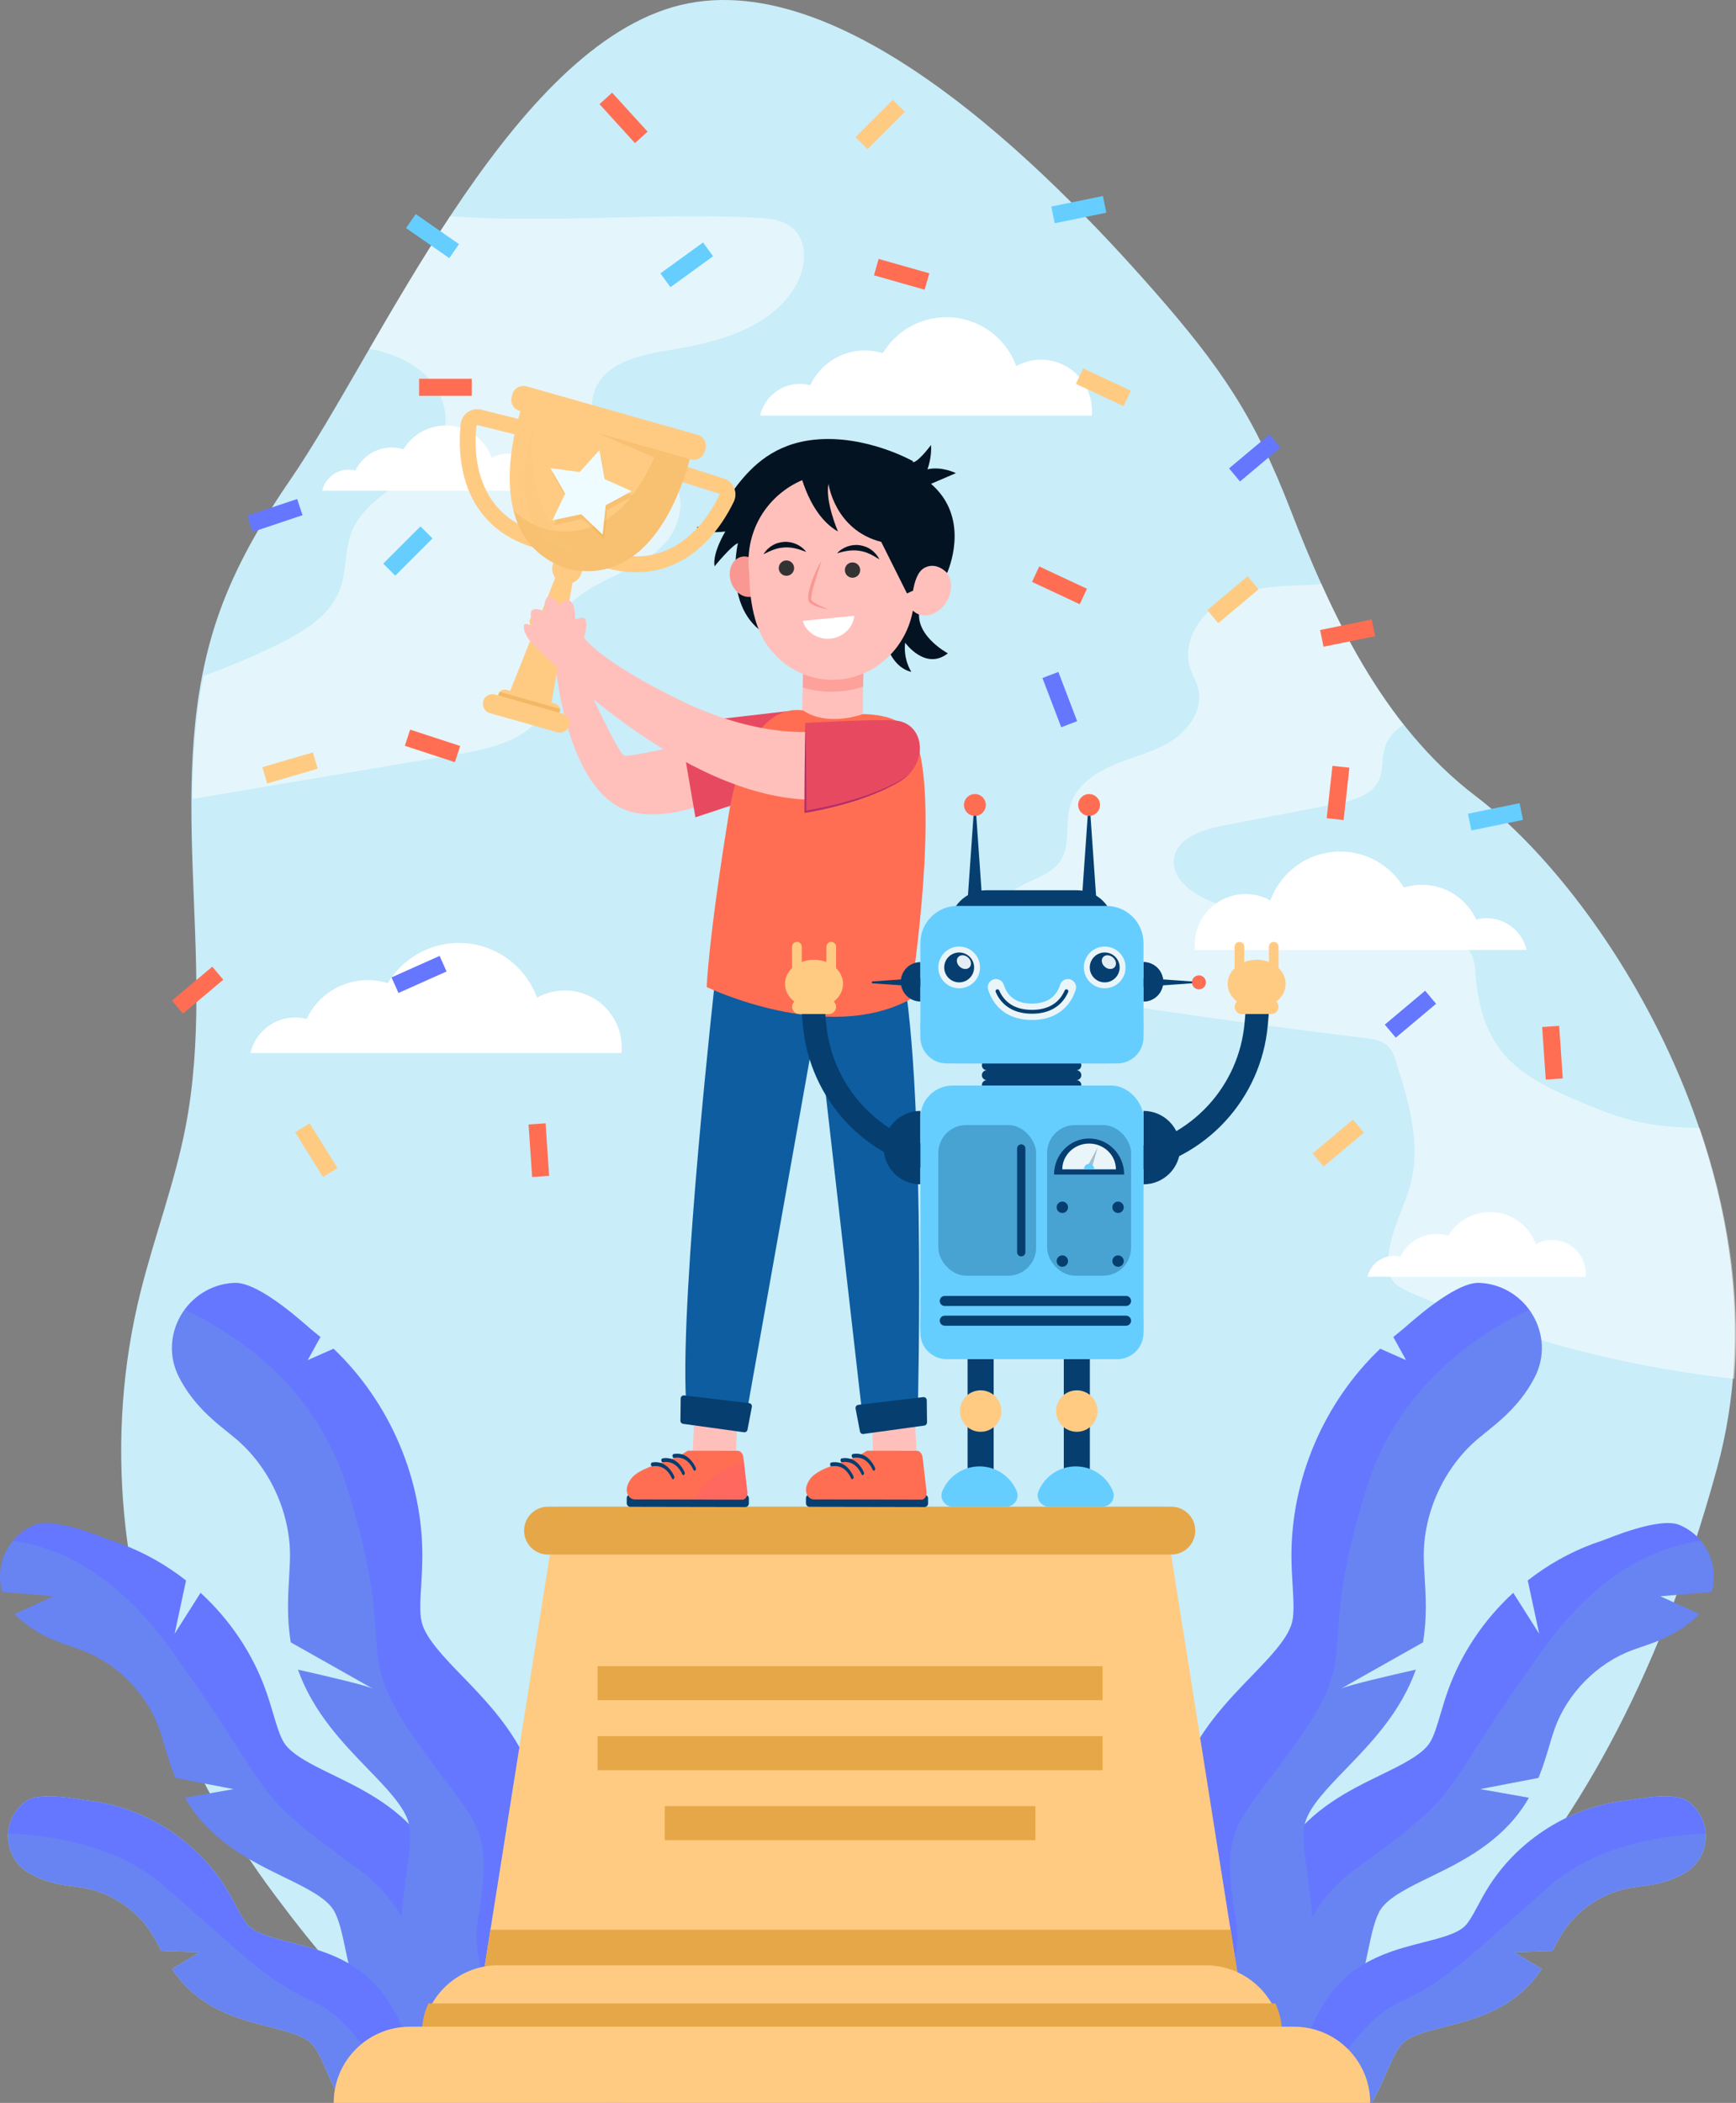 <svg xmlns="http://www.w3.org/2000/svg" viewBox="0 0 1291.49 1564.17"><rect x="0" y="0" width="1291.49" height="1564.17" fill="#808080" stroke="none"/><defs><style>      .cls-1 {        fill: #65cefe;      }      .cls-2 {        fill: #ff5b7e;      }      .cls-2, .cls-3, .cls-4, .cls-5 {        opacity: .3;      }      .cls-2, .cls-6, .cls-5, .cls-7, .cls-8 {        mix-blend-mode: multiply;      }      .cls-9, .cls-6, .cls-5 {        fill: #e6a748;      }      .cls-10 {        fill: #6577ff;      }      .cls-11 {        fill: #e3eef4;      }      .cls-3 {        fill: #f4c676;        mix-blend-mode: screen;      }      .cls-12 {        fill: #eaf5f9;      }      .cls-13, .cls-14 {        fill: #fff;      }      .cls-4, .cls-15 {        fill: #063e70;      }      .cls-16 {        fill: #ffc0bb;      }      .cls-17 {        fill: #0d5da0;      }      .cls-14, .cls-6, .cls-7 {        opacity: .5;      }      .cls-18 {        isolation: isolate;      }      .cls-19 {        fill: #eefbff;      }      .cls-20 {        fill: #f99893;      }      .cls-21 {        fill: #333;      }      .cls-22 {        fill: #ffcb83;      }      .cls-23 {        fill: #031322;      }      .cls-24 {        fill: #fc8d84;        opacity: .6;      }      .cls-7 {        fill: #feb546;      }      .cls-25 {        fill: #9cdedc;      }      .cls-8 {        fill: #74bdc1;        opacity: .2;      }      .cls-26 {        fill: #b32e69;      }      .cls-27 {        fill: #c9edf9;      }      .cls-28 {        fill: #e74a60;      }      .cls-29 {        fill: #ff6e53;      }    </style></defs><g class="cls-18"><g id="Calque_2" data-name="Calque 2"><g id="Layer_1" data-name="Layer 1"><g><path class="cls-27" d="M104.3,962.02c10.19-41.22,25.52-81.56,33.62-123.08,24.7-126.61-18.58-259.69,25.05-382.81,12.35-34.85,31.41-67.89,53.14-99.5C281.05,262.19,375.91,41.84,500.25,5.35c124.35-36.49,280.25,122.27,357.55,210.21,51.28,58.33,75.65,95.02,102.26,163.57,29.43,75.82,67.69,159.79,137.99,213.21,100.39,76.29,235.54,293.84,179.43,499.43-90.5,331.61-262.72,420.21-317.42,445.3-16.46,7.55-169.09,5.13-187.79,7.09-173.88,18.23-120.2-24.15-294.07-5.92-53.24,5.58-120.43,14.99-164.9-15.07-43.67-29.52-80.08-75.06-109.37-114.28-63.84-85.49-102.49-183.67-111.66-283.68-5-54.51-1.21-109.61,12.03-163.2Z"></path><path class="cls-13" d="M565.44,309.14c3.11-13.53,15.21-23.62,29.68-23.62,2.66,0,5.23.34,7.69.98,7.14-15.27,22.64-25.85,40.61-25.85,4.65,0,9.13.71,13.34,2.02,9.67-16.02,27.25-26.73,47.33-26.73,23.89,0,44.24,15.16,51.95,36.39,5.46-3.04,11.74-4.78,18.43-4.78,20.94,0,37.91,16.97,37.91,37.91,0,1.24-.06,2.47-.18,3.68h-246.75Z"></path><path class="cls-13" d="M1135.68,706.6c-3.11-13.52-15.21-23.62-29.68-23.62-2.66,0-5.23.34-7.69.98-7.14-15.27-22.64-25.85-40.61-25.85-4.65,0-9.13.71-13.34,2.02-9.67-16.02-27.25-26.73-47.33-26.73-23.89,0-44.23,15.16-51.94,36.39-5.46-3.04-11.74-4.78-18.43-4.78-20.94,0-37.91,16.97-37.91,37.91,0,1.24.06,2.47.18,3.68h246.75Z"></path><path class="cls-13" d="M186.31,783.26c3.48-15.13,17.02-26.42,33.2-26.42,2.97,0,5.85.38,8.6,1.1,7.99-17.08,25.32-28.92,45.43-28.92,5.2,0,10.21.79,14.92,2.26,10.82-17.92,30.48-29.9,52.94-29.9,26.72,0,49.48,16.96,58.11,40.7,6.1-3.4,13.13-5.35,20.62-5.35,23.42,0,42.41,18.99,42.41,42.41,0,1.39-.07,2.76-.2,4.12H186.31Z"></path><path class="cls-13" d="M1017.38,949.7c2.04-8.89,10-15.52,19.5-15.52,1.75,0,3.44.22,5.05.64,4.69-10.04,14.88-16.99,26.69-16.99,3.05,0,6,.46,8.77,1.33,6.36-10.53,17.91-17.57,31.11-17.57,15.7,0,29.07,9.96,34.14,23.91,3.59-2,7.72-3.14,12.11-3.14,13.76,0,24.92,11.16,24.92,24.92,0,.82-.04,1.62-.12,2.42h-162.17Z"></path><path class="cls-13" d="M239.7,364.97c2.06-8.95,10.07-15.63,19.65-15.63,1.76,0,3.46.23,5.09.65,4.73-10.11,14.99-17.11,26.88-17.11,3.08,0,6.04.47,8.83,1.34,6.4-10.61,18.04-17.7,31.33-17.7,15.82,0,29.29,10.04,34.39,24.09,3.61-2.01,7.77-3.17,12.2-3.17,13.86,0,25.1,11.24,25.1,25.1,0,.82-.04,1.63-.12,2.44h-163.36Z"></path><path class="cls-14" d="M589.58,169.55c-7.27-6.18-17.51-7.14-27.04-7.62-75.08-3.8-153.09,4.43-227.66-1.12-21.67,32.68-41.55,66.69-60.11,98.71,1.01.22,3.72.61,4.73.86,13.79,3.3,27.34,9.12,37.46,19.06,10.12,9.94,16.35,24.48,13.98,38.47-5.93,34.92-55.99,44.64-69.21,77.5-5.43,13.5-3.67,29-8.7,42.66-7.28,19.76-27.01,31.77-45.91,41.07-18.03,8.88-36.59,16.72-55.54,23.44-6.02,30.17-8.08,60.81-8.34,91.68.22-.04.45-.08.67-.11,66.23-11.16,132.46-22.32,198.69-33.49,24.87-4.19,53.87-11.56,63.11-35.03,7.02-17.84-.56-38.66,5.41-56.88,5.63-17.16,21.98-28.34,38.1-36.5,16.12-8.15,33.62-15.02,45.7-28.45,12.08-13.43,16.31-36.25,3.44-48.92-7.2-7.09-17.71-9.3-27.01-13.24-19.84-8.4-36.36-30.56-29.09-50.84,7.53-21,33.78-26.9,55.81-30.4,36.11-5.74,76.23-16.48,94.15-48.35,7.54-13.42,9.08-32.5-2.64-42.47Z"></path><path class="cls-14" d="M1223.81,835.5c-18.75-3.63-36.63-10.79-54.12-18.47-19.82-8.71-40.07-18.72-53.29-35.87-12.13-15.74-17.03-35.95-18.62-55.76-.47-5.82-.76-11.95-3.86-16.9-2.58-4.12-6.82-6.91-11.08-9.25-56.24-30.84-130.34-3.23-187.89-31.54-11.39-5.6-22.96-15.77-21.66-28.4,1.61-15.59,20.42-22.07,35.81-25.04,28.17-5.42,56.33-10.85,84.5-16.27,12.68-2.44,27.23-6.32,32.4-18.14,3.1-7.09,1.87-15.34,3.92-22.8,2.13-7.78,7.39-13.62,14.16-17.8-25.11-32.11-44.64-68.43-61.02-104.95-3.25.43-6.58.73-9.98.85-20.88.71-42.63,1.1-61.24,10.6-18.61,9.5-32.87,31.27-26.43,51.15,1.69,5.2,4.65,9.96,5.99,15.26,3.78,14.97-6.51,30.35-19.48,38.72-12.97,8.37-28.4,11.84-42.66,17.74-14.27,5.9-28.46,15.54-32.99,30.29-4.15,13.53.42,29.57-7.4,41.37-6.12,9.23-17.75,12.64-27.59,17.72-20.13,10.39-35.53,35.36-25.56,55.7,8.66,17.67,30.9,22.91,50.32,26.04,76.04,12.28,152.32,23.05,228.78,32.32,6.71.81,14.03,1.92,18.56,6.94,2.69,2.98,3.97,6.94,5.19,10.76,9.01,28.42,18.12,58.49,11.57,87.58-4.67,20.74-17.14,39.8-17.49,61.05-.08,4.81.55,9.85,3.25,13.83,3.11,4.59,8.43,7.08,13.51,9.3,74.61,32.62,154.09,54.07,234.99,63.42,1.91.22,3.84.42,5.77.62,5.26-64.2-5.6-127.92-25.76-186.57-13.63-.19-27.24-.95-40.6-3.53Z"></path><rect class="cls-22" x="801.28" y="281.73" width="39.19" height="12.68" transform="translate(199.28 -320.57) rotate(25.06)"></rect><rect class="cls-29" x="651.17" y="197.71" width="39.19" height="12.68" transform="translate(81.17 -175.34) rotate(15.84)"></rect><rect class="cls-22" x="635.23" y="86.27" width="39.19" height="12.68" transform="translate(126.3 490.15) rotate(-45)"></rect><rect class="cls-1" x="283.83" y="403.53" width="39.19" height="12.68" transform="translate(-200.95 334.6) rotate(-45)"></rect><rect class="cls-29" x="302.17" y="548.47" width="39.19" height="12.68" transform="translate(188.51 -72.56) rotate(18.12)"></rect><rect class="cls-1" x="302.17" y="169.29" width="39.19" height="12.68" transform="translate(157.5 -152.09) rotate(34.75)"></rect><rect class="cls-29" x="311.79" y="281.73" width="39.19" height="12.68"></rect><rect class="cls-10" x="184.88" y="377.09" width="39.19" height="12.68" transform="translate(-111.19 84.79) rotate(-18.52)"></rect><rect class="cls-22" x="196.2" y="564.85" width="39.19" height="12.68" transform="translate(-151.74 83.6) rotate(-16.31)"></rect><rect class="cls-29" x="444.31" y="81.35" width="39.19" height="12.68" transform="translate(216.53 -314.44) rotate(47.7)"></rect><rect class="cls-1" x="491.32" y="190.66" width="39.19" height="12.68" transform="translate(-18.33 337.54) rotate(-35.96)"></rect><rect class="cls-1" x="782.98" y="149.59" width="39.19" height="12.68" transform="translate(-14.97 163.56) rotate(-11.53)"></rect><rect class="cls-1" x="1092.95" y="601.22" width="39.19" height="12.68" transform="translate(-98.98 234.63) rotate(-11.53)"></rect><rect class="cls-29" x="982.96" y="464.56" width="39.19" height="12.68" transform="translate(-73.9 209.91) rotate(-11.53)"></rect><rect class="cls-29" x="768.61" y="429.04" width="39.19" height="12.68" transform="translate(258.61 -292.87) rotate(25.06)"></rect><rect class="cls-22" x="897.66" y="439.79" width="39.19" height="12.68" transform="translate(-72.09 694.28) rotate(-40.02)"></rect><rect class="cls-22" x="975.99" y="843.93" width="39.19" height="12.68" transform="translate(-313.62 839.3) rotate(-40.02)"></rect><rect class="cls-10" x="913.86" y="334.36" width="39.19" height="12.68" transform="translate(-.51 680.01) rotate(-40.02)"></rect><rect class="cls-10" x="768.81" y="514.02" width="39.19" height="12.68" transform="translate(583.56 1442.53) rotate(-110.9)"></rect><rect class="cls-29" x="975.86" y="583.49" width="39.19" height="12.68" transform="translate(299.76 1514.41) rotate(-83.69)"></rect><rect class="cls-10" x="1029.71" y="748.1" width="39.19" height="12.68" transform="translate(-239.43 851.38) rotate(-40.02)"></rect><rect class="cls-29" x="127.41" y="730.16" width="39.19" height="12.68" transform="translate(-439.17 266.99) rotate(-40.02)"></rect><rect class="cls-29" x="381.3" y="849.22" width="39.19" height="12.68" transform="translate(-425.43 1313.68) rotate(-93.9)"></rect><rect class="cls-29" x="1135.4" y="776.72" width="39.19" height="12.68" transform="translate(452.26 1988.62) rotate(-93.9)"></rect><rect class="cls-10" x="292.19" y="718.43" width="39.19" height="12.68" transform="translate(892.11 1259.29) rotate(155.92)"></rect><rect class="cls-22" x="215.77" y="849.22" width="39.19" height="12.68" transform="translate(-365.29 1508.69) rotate(-122.02)"></rect><g><polygon class="cls-16" points="642.35 492.92 641.77 535.88 596.36 544.11 597.87 483.47 642.35 492.92"></polygon><path class="cls-24" d="M597.17,511.39l.7-27.91,44.48,14.26-.24,12.94c-10.01,3.75-26.89,6.03-44.94.72Z"></path><path class="cls-23" d="M679.24,343.07s-34.91-19.9-73.24-16.02c-59,5.96-66.27,64.07-87.72,65,0,0,4.9,5.44,21.34,3.27,0,0-9.74,15.85-8.04,25.92,0,0,12.05-14.88,17.4-17.31,0,0-12.48,52.9,25.36,70.33,22.48,10.36,69.3-69.42,69.3-69.42l35.6-61.77Z"></path><path class="cls-23" d="M655.36,462.48s2.6,32.6,22.66,37.29c0,0-6.14-8.92-4.64-21.71,0,0,15.08,21.03,31.77,7.9,0,0-28.38-15.09-19.88-36.23,8.5-21.14-31.94,4.76-31.94,4.76l2.04,7.99Z"></path><path class="cls-20" d="M567.12,425.26c2.56,8.05-.59,16.24-7.04,18.29-6.45,2.05-13.76-2.82-16.33-10.87-2.56-8.05.59-16.24,7.04-18.29,6.45-2.05,13.76,2.81,16.33,10.87Z"></path><path class="cls-16" d="M565.73,471.07c-1.68-3.52-3.04-7.22-4.06-11.06-2.94-10.33-3.98-21.13-4.15-30.5-.04-2.01-.19-4.01-.38-6.01-.76-8.08-.06-16.52,2.5-25.06,8.25-27.48,34.09-46.63,62.82-46.49,38.7.19,68.1,33.02,65.12,70.52,4.26-1.94,8.89-2.11,12.78.01,7.47,4.07,9.4,14.92,4.3,24.25-5.09,9.33-15.28,13.59-22.75,9.52-1.04-.56-1.96-1.27-2.78-2.08-5.79,31.65-33.93,54.21-65.29,51.21-15.34-1.46-28.75-8.79-38.41-19.65-.65-.64-1.33-1.38-2.04-2.24-3.11-3.76-5.62-7.97-7.68-12.42Z"></path><path class="cls-21" d="M628.54,423.5c-.3,3.14,2,5.92,5.14,6.22,3.14.3,5.93-2,6.23-5.14.3-3.14-2-5.92-5.14-6.22-3.14-.3-5.93,2-6.23,5.14Z"></path><path class="cls-21" d="M579.38,422.03c-.3,3.14,2,5.92,5.14,6.22s5.93-2,6.23-5.14c.3-3.14-2-5.92-5.14-6.22-3.14-.3-5.93,2-6.23,5.14Z"></path><path class="cls-23" d="M622.76,411.57c2.89-.88,5.64-1.55,8.37-1.91,2.72-.37,5.4-.39,8,0,2.58.41,5.17,1.06,7.62,2.28l.95.4c.32.14.6.34.91.5l1.87,1c1.25.7,2.41,1.56,3.8,2.25-.71-1.32-1.53-2.61-2.49-3.81-1.08-1.06-2.05-2.32-3.39-3.14-2.46-1.94-5.57-3.1-8.71-3.58-3.17-.47-6.43-.1-9.36.95-2.91,1.09-5.61,2.72-7.59,5.06Z"></path><path class="cls-23" d="M599.76,410.55c-1.75-2.5-4.3-4.37-7.1-5.71-2.82-1.31-6.04-1.97-9.24-1.78-3.18.2-6.37,1.08-9,2.79-1.4.71-2.49,1.87-3.65,2.83-1.06,1.1-1.99,2.32-2.82,3.57,1.45-.57,2.68-1.33,3.99-1.91l1.95-.83c.33-.13.63-.3.95-.41l.99-.31c2.55-1,5.19-1.41,7.8-1.59,2.62-.15,5.29.1,7.97.71,2.69.61,5.36,1.52,8.17,2.65Z"></path><path class="cls-13" d="M597.14,461.81c2.56,8.42,11.13,14.14,20.67,13.21,9.54-.93,16.85-8.2,17.73-16.96l-38.4,3.75Z"></path><path class="cls-20" d="M611.12,416.86c-2,3.38-3.69,6.91-5.2,10.5-1.52,3.6-2.82,7.28-3.8,11.09-.45,1.92-.85,3.86-.91,5.94,0,.53.03,1.06.12,1.62.04.28.14.58.21.87.14.31.23.61.48.93.12.16.26.31.39.45l.32.25c.22.16.43.34.65.48.45.27.89.57,1.36.8,1.83.99,3.75,1.67,5.69,2.25,1.95.55,3.91,1.01,5.91,1.26-3.68-1.53-7.4-3.04-10.58-5.09-.4-.25-.76-.54-1.13-.81l-.51-.43-.25-.21s-.04-.09-.07-.12c-.25-.37-.32-1.34-.26-2.18.12-1.77.5-3.63.98-5.46.9-3.68,2.08-7.35,3.22-11.03,1.16-3.68,2.33-7.36,3.39-11.11Z"></path><path class="cls-23" d="M687.59,422.46c9.3-5.11,17.02,3.77,17.02,3.77,3.34-7.98,15.53-42.51-11.99-66.35l18.51-7.94s-10.36-5.29-21.16-2.86c0,0,3.42-8.93,2.64-18.07,0,0-7.93,10.8-12.56,12.67l-86.39.99s5.95,37.02,29.75,50.69c0,0-9.7-22.47-7.05-35.48,0,0,4.63,34.38,39.23,43.19l19.17,38.35,4.51-2.09c1.09-6.57,3.41-14.17,8.31-16.86Z"></path></g><path class="cls-16" d="M412.86,490.79s6.68,89.35,48.89,110.1c42.21,20.75,120.3-31.15,120.3-31.15l-76.68-14.93s-36.58,8.09-40.8,7.39c-4.22-.7-28.49-53.82-28.49-53.82l-23.22-17.59Z"></path><polygon class="cls-28" points="585.81 528.98 505.38 538.28 517.34 607.93 556.73 594.91 585.81 528.98"></polygon><path class="cls-17" d="M532.11,727.88s-26.03,232.16-21.81,313.06l45.98,5.48,47.88-268.59,6.06.24,30.84,270.15h41.74s6.89-269.68-15.62-345.66c-22.51-75.98-135.07,25.33-135.07,25.33Z"></path><path class="cls-29" d="M683.94,558.29c-2.92-12.12-12.23-21.75-24.3-24.87-4.34-1.12-9.37-1.97-14.97-2.17-.84-.03-1.69-.06-2.54-.09h0c-29.97,9.58-44.43-2.68-44.43-2.68-11.14-1.87-43.06.04-55.74,78.4-15.48,95.68-16.18,127.33-16.18,127.33,0,0,89.35,42.91,151.25,9.15,0,0,20.51-128.61,6.91-185.06Z"></path><path class="cls-16" d="M548.29,1058.24l-.95,33.63-22.32,16.18s-10.55-14.21-10.34-16.18c.21-1.97,2.07-42.46,2.07-42.46l31.54,8.84Z"></path><path class="cls-16" d="M648.83,1058.24l.95,33.63,22.32,16.18s10.55-14.21,10.34-16.18c-.21-1.97-2.07-42.46-2.07-42.46l-31.54,8.84Z"></path><path class="cls-15" d="M508.98,1037.92l48.37,5.77c1.33.16,2.25,1.42,2,2.74l-3.27,17.05c-.23,1.21-1.37,2.03-2.59,1.86l-45.3-6.26c-1.16-.16-2.01-1.16-2-2.32l.21-16.56c.02-1.38,1.22-2.43,2.59-2.27Z"></path><path class="cls-15" d="M686.87,1039.21l-48.37,5.76c-1.33.16-2.25,1.42-2,2.74l3.27,17.05c.23,1.21,1.37,2.03,2.59,1.86l45.3-6.26c1.16-.16,2.01-1.16,2-2.32l-.21-16.56c-.02-1.38-1.22-2.43-2.59-2.27Z"></path><g><path class="cls-25" d="M1043.55,1519.76c-4.4,4.27-8.09,12.72-11.99,21.67-3.17,7.26-6.58,15.05-11.12,22.75h-115.38c3.13-1.96,6.33-3.8,9.63-5.48,7.45-3.8,15.03-6.76,21.71-9.36,9.86-3.84,19.17-7.48,23.94-12.25,4.34-4.35,7.99-12.71,11.86-21.56,5.66-12.96,12.7-29.1,26.25-42.25,18.3-17.76,41.58-23.69,60.29-28.46,13.08-3.33,25.44-6.48,31.22-12.29,3.11-3.13,6.25-8.98,9.58-15.18,2.1-3.91,4.26-7.94,6.83-12.15,21.22-34.78,57.94-59.17,98.23-65.26,2.29-.35,4.41-.61,6.48-.87,3.31-.41,33.84-6.64,44.01.35h0c19.13,13.14,18.45,41.86-1.53,53.67-2.3,1.36-4.72,2.61-7.29,3.73-10.03,4.38-19.54,5.56-27.18,6.52-1.73.22-3.36.42-4.81.64-21.26,3.21-41.42,16.61-52.62,34.96-1.63,2.67-3.29,5.76-5.04,9.03-.55,1.03-1.12,2.09-1.71,3.17l-28.51.96,20.58,12.4c-3.11,4.64-6.73,9.33-11.1,13.71-18.38,18.48-42.09,24.52-61.14,29.38-12.99,3.31-25.26,6.44-31.18,12.18Z"></path><path class="cls-10" d="M1027.39,1419.86c-4.48,6.6-6.95,18.34-9.57,30.78-3.9,18.52-8.32,39.51-21.46,59.52-14.54,22.12-35.22,35.55-51.84,46.34-4.06,2.63-7.97,5.18-11.58,7.69h-107.16c11.03-23.47,27.33-44.45,47.66-60.75,8.5-6.81,17.37-12.57,25.2-17.65,11.55-7.5,22.46-14.58,27.29-21.92,4.39-6.69,6.84-18.3,9.43-30.6,3.79-18.01,8.51-40.43,22.32-60.76,18.64-27.45,46.75-41.15,69.33-52.15,15.79-7.7,30.71-14.97,36.55-23.89,3.14-4.81,5.6-13.09,8.2-21.86,1.64-5.53,3.34-11.25,5.5-17.29,9.95-27.78,26.88-52.73,48.51-72.56l19.3,30.48-8.5-39.64c14.67-11.52,31.08-20.83,48.67-27.33,2.82-1.04,5.46-1.94,8.02-2.81,4.11-1.4,41.37-17.38,56.18-11.15h0c20.4,8.58,29.43,30.61,24.02,49.77l-38.35,3.24,29.1,13.22c-.81.88-1.66,1.75-2.57,2.57-2.57,2.34-5.33,4.57-8.3,6.67-11.62,8.22-23.43,12.24-32.92,15.46-2.14.73-4.17,1.42-5.97,2.08-26.24,9.7-48.4,32.08-57.84,58.41-1.37,3.83-2.67,8.21-4.04,12.83-2.14,7.21-4.57,15.4-8.03,23.87l-43.41,8.35,36.27,6.41c-1.03,1.8-2.11,3.59-3.28,5.37-18.56,28.39-47.18,42.34-70.18,53.55-15.68,7.64-30.5,14.86-36.52,23.74Z"></path><path class="cls-8" d="M1147.04,1228.07c-82.58,115.37-53.27,100.25-139.06,162.51-65.28,47.38-44.41,134.3-99.34,173.59h24.28c3.61-2.51,7.53-5.06,11.58-7.69,16.62-10.79,37.3-24.21,51.84-46.34,13.14-20.01,17.56-41,21.46-59.52,2.62-12.43,5.09-24.18,9.57-30.78,6.03-8.88,20.84-16.09,36.52-23.74,23-11.21,51.62-25.16,70.18-53.55,1.16-1.78,2.25-3.57,3.28-5.37l-36.27-6.41,43.41-8.35c3.46-8.47,5.89-16.66,8.03-23.87,1.37-4.63,2.67-9,4.04-12.83,9.43-26.34,31.6-48.72,57.84-58.41,1.8-.66,3.82-1.35,5.97-2.08,9.49-3.23,21.29-7.25,32.92-15.46,2.97-2.1,5.74-4.34,8.3-6.67.91-.83,1.76-1.69,2.57-2.57l-29.1-13.22,38.35-3.24c3.68-13.03.68-27.38-8.02-37.93-34.28,4.58-77.15,24.35-118.37,81.93Z"></path><path class="cls-10" d="M1059.85,1173.15c.83,13.81,1.83,30.6-1.26,48.49-22.31,12.56-65.87,37.1-60.9,34.46,4.65-2.48,36.77-9.93,55.59-14.17-11.21,31.64-33.48,54.68-51.81,73.62-14.17,14.64-27.55,28.47-30.62,40.61-2.29,9.03-.32,22.9,1.76,37.6,3.1,21.88,6.62,46.68.17,73.88-7.14,30.08-24.49,53.06-38.43,71.52-5.68,7.52-11.04,14.63-15.1,21.28-.74,1.22-1.45,2.47-2.14,3.73h-104.79c4.82-19.28,12.48-37.86,22.86-54.91,6.61-10.86,14.05-20.72,20.62-29.42,9.69-12.83,18.84-24.96,21.21-34.93,2.15-9.09.21-22.81-1.85-37.35-3.02-21.28-6.77-47.77.28-75.59,9.52-37.56,34.9-63.8,55.3-84.88,14.27-14.75,27.74-28.67,30.59-40.8,1.53-6.53.93-16.6.29-27.27-.4-6.72-.82-13.67-.85-21.17-.25-57.87,24.25-114.8,66.04-154.64l19.24,8.49-9.5-17.2c2.4-2.02,4.71-3.87,6.94-5.66,3.96-3.18,38.48-35.56,57.22-34.63h0c35.22,1.75,57.23,39.45,40.81,70.66-1.89,3.59-4.03,7.14-6.45,10.64-9.48,13.66-20.84,22.77-29.96,30.1-2.06,1.66-4.01,3.22-5.72,4.67-24.94,21.1-40.34,54.5-40.2,87.17.02,4.76.34,10.07.68,15.7Z"></path><path class="cls-8" d="M1017.04,1105.72c-39.4,125.16-2.86,118.12-49.27,185.66-46.41,67.54-61.09,61.91-48.12,137.89,6.06,35.5-20.6,88.5-50.73,134.9h48.17c.69-1.26,1.4-2.51,2.14-3.73,4.05-6.66,9.42-13.76,15.1-21.28,13.94-18.46,31.29-41.44,38.43-71.52,6.45-27.2,2.94-52-.17-73.88-2.08-14.69-4.05-28.57-1.76-37.6,3.08-12.14,16.46-25.97,30.62-40.61,18.33-18.94,40.6-41.98,51.81-73.62-18.81,4.24-50.93,11.69-55.59,14.17-4.97,2.64,38.6-21.9,60.9-34.46,3.09-17.89,2.09-34.68,1.26-48.49-.34-5.63-.66-10.94-.68-15.7-.14-32.67,15.26-66.06,40.2-87.17,1.71-1.45,3.66-3.01,5.72-4.67,9.13-7.33,20.48-16.44,29.96-30.1,2.43-3.49,4.57-7.05,6.45-10.64,9.12-17.34,6.38-36.69-3.91-50.75-42.82,20.43-97.93,59.72-120.56,131.6Z"></path><path class="cls-10" d="M1043.55,1519.76c-4.4,4.27-8.09,12.72-11.99,21.67-3.17,7.26-6.58,15.05-11.12,22.75h-115.38c3.13-1.96,6.33-3.8,9.63-5.48,7.45-3.8,15.03-6.76,21.71-9.36,9.86-3.84,19.17-7.48,23.94-12.25,4.34-4.35,7.99-12.71,11.86-21.56,5.66-12.96,12.7-29.1,26.25-42.25,18.3-17.76,41.58-23.69,60.29-28.46,13.08-3.33,25.44-6.48,31.22-12.29,3.11-3.13,6.25-8.98,9.58-15.18,2.1-3.91,4.26-7.94,6.83-12.15,21.22-34.78,57.94-59.17,98.23-65.26,2.29-.35,4.41-.61,6.48-.87,3.31-.41,33.84-6.64,44.01.35h0c19.13,13.14,18.45,41.86-1.53,53.67-2.3,1.36-4.72,2.61-7.29,3.73-10.03,4.38-19.54,5.56-27.18,6.52-1.73.22-3.36.42-4.81.64-21.26,3.21-41.42,16.61-52.62,34.96-1.63,2.67-3.29,5.76-5.04,9.03-.55,1.03-1.12,2.09-1.71,3.17l-28.51.96,20.58,12.4c-3.11,4.64-6.73,9.33-11.1,13.71-18.38,18.48-42.09,24.52-61.14,29.38-12.99,3.31-25.26,6.44-31.18,12.18Z"></path><path class="cls-8" d="M1152.47,1403.24c-67.54,59.1-75.84,69.56-112.91,86.92-26.23,12.28-49.68,51.9-61.15,74.02h42.04c4.54-7.69,7.95-15.48,11.12-22.75,3.91-8.95,7.59-17.4,11.99-21.67,5.92-5.74,18.19-8.87,31.18-12.18,19.05-4.86,42.76-10.9,61.14-29.38,4.37-4.39,7.99-9.07,11.1-13.71l-20.58-12.4,28.51-.96c.59-1.08,1.16-2.14,1.71-3.17,1.75-3.27,3.41-6.36,5.04-9.03,11.2-18.35,31.36-31.74,52.62-34.96,1.46-.22,3.09-.42,4.81-.64,7.64-.95,17.15-2.14,27.18-6.52,2.57-1.12,4.99-2.37,7.29-3.73,10.9-6.45,16.04-17.93,15.37-29.17-37.66,1.44-83.19,10.23-116.44,39.33Z"></path></g><g><path class="cls-25" d="M231.42,1519.76c4.4,4.27,8.09,12.72,11.99,21.67,3.17,7.26,6.58,15.05,11.12,22.75h115.38c-3.13-1.96-6.33-3.8-9.63-5.48-7.45-3.8-15.03-6.76-21.71-9.36-9.86-3.84-19.17-7.48-23.94-12.25-4.35-4.35-7.99-12.71-11.86-21.56-5.66-12.96-12.7-29.1-26.25-42.25-18.3-17.76-41.58-23.69-60.29-28.46-13.08-3.33-25.44-6.48-31.22-12.29-3.11-3.13-6.25-8.98-9.58-15.18-2.1-3.91-4.26-7.94-6.83-12.15-21.22-34.78-57.94-59.17-98.23-65.26-2.28-.35-4.42-.61-6.48-.87-3.31-.41-33.84-6.64-44.01.35h0c-19.13,13.14-18.44,41.86,1.53,53.67,2.3,1.36,4.72,2.61,7.29,3.73,10.03,4.38,19.54,5.56,27.18,6.52,1.73.22,3.36.42,4.81.64,21.26,3.21,41.42,16.61,52.61,34.96,1.63,2.67,3.29,5.76,5.04,9.03.55,1.03,1.12,2.09,1.71,3.17l28.51.96-20.58,12.4c3.11,4.64,6.73,9.33,11.1,13.71,18.38,18.48,42.09,24.52,61.14,29.38,12.99,3.31,25.26,6.44,31.18,12.18Z"></path><path class="cls-10" d="M247.58,1419.86c4.48,6.6,6.95,18.34,9.57,30.78,3.9,18.52,8.32,39.51,21.46,59.52,14.54,22.12,35.22,35.55,51.84,46.34,4.06,2.63,7.97,5.18,11.58,7.69h107.16c-11.03-23.47-27.33-44.45-47.66-60.75-8.5-6.81-17.37-12.57-25.2-17.65-11.55-7.5-22.46-14.58-27.29-21.92-4.39-6.69-6.84-18.3-9.43-30.6-3.79-18.01-8.51-40.43-22.32-60.76-18.64-27.45-46.74-41.15-69.32-52.15-15.8-7.7-30.71-14.97-36.55-23.89-3.14-4.81-5.6-13.09-8.2-21.86-1.64-5.53-3.34-11.25-5.5-17.29-9.95-27.78-26.88-52.73-48.51-72.56l-19.3,30.48,8.5-39.64c-14.67-11.52-31.08-20.83-48.67-27.33-2.82-1.04-5.46-1.94-8.02-2.81-4.11-1.4-41.37-17.38-56.18-11.15h0c-20.4,8.58-29.43,30.61-24.02,49.77l38.35,3.24-29.1,13.22c.81.88,1.66,1.75,2.57,2.57,2.57,2.34,5.33,4.57,8.3,6.67,11.62,8.22,23.43,12.24,32.92,15.46,2.14.73,4.17,1.42,5.97,2.08,26.24,9.7,48.4,32.08,57.84,58.41,1.37,3.83,2.67,8.21,4.04,12.83,2.14,7.21,4.57,15.4,8.03,23.87l43.41,8.35-36.27,6.41c1.03,1.8,2.11,3.59,3.28,5.37,18.56,28.39,47.18,42.34,70.18,53.55,15.68,7.64,30.5,14.86,36.52,23.74Z"></path><path class="cls-8" d="M127.93,1228.07c82.58,115.37,53.27,100.25,139.06,162.51,65.28,47.38,44.41,134.3,99.34,173.59h-24.28c-3.61-2.51-7.53-5.06-11.58-7.69-16.62-10.79-37.3-24.21-51.84-46.34-13.14-20.01-17.56-41-21.46-59.52-2.62-12.43-5.09-24.18-9.57-30.78-6.03-8.88-20.84-16.09-36.52-23.74-23-11.21-51.62-25.16-70.18-53.55-1.16-1.78-2.25-3.57-3.28-5.37l36.27-6.41-43.41-8.35c-3.46-8.47-5.89-16.66-8.03-23.87-1.37-4.63-2.67-9-4.04-12.83-9.43-26.34-31.6-48.72-57.84-58.41-1.8-.66-3.82-1.35-5.97-2.08-9.49-3.23-21.29-7.25-32.92-15.46-2.97-2.1-5.74-4.34-8.3-6.67-.91-.83-1.76-1.69-2.57-2.57l29.1-13.22-38.35-3.24c-3.68-13.03-.68-27.38,8.02-37.93,34.28,4.58,77.15,24.35,118.36,81.93Z"></path><path class="cls-10" d="M215.12,1173.15c-.83,13.81-1.83,30.6,1.26,48.49,22.31,12.56,65.87,37.1,60.9,34.46-4.65-2.48-36.77-9.93-55.59-14.17,11.21,31.64,33.48,54.68,51.81,73.62,14.17,14.64,27.55,28.47,30.62,40.61,2.29,9.03.32,22.9-1.76,37.6-3.1,21.88-6.62,46.68-.17,73.88,7.14,30.08,24.49,53.06,38.43,71.52,5.68,7.52,11.04,14.63,15.1,21.28.74,1.22,1.45,2.47,2.14,3.73h104.79c-4.82-19.28-12.48-37.86-22.86-54.91-6.61-10.86-14.05-20.72-20.62-29.42-9.69-12.83-18.84-24.96-21.21-34.93-2.15-9.09-.21-22.81,1.85-37.35,3.02-21.28,6.77-47.77-.28-75.59-9.52-37.56-34.9-63.8-55.3-84.88-14.27-14.75-27.74-28.67-30.59-40.8-1.53-6.53-.93-16.6-.29-27.27.4-6.72.82-13.67.85-21.17.25-57.87-24.25-114.8-66.05-154.64l-19.24,8.49,9.5-17.2c-2.41-2.02-4.71-3.87-6.94-5.66-3.96-3.18-38.48-35.56-57.22-34.63h0c-35.22,1.75-57.23,39.45-40.81,70.66,1.89,3.59,4.03,7.14,6.45,10.64,9.48,13.66,20.84,22.77,29.96,30.1,2.06,1.66,4.01,3.22,5.72,4.67,24.94,21.1,40.34,54.5,40.2,87.17-.02,4.76-.34,10.07-.68,15.7Z"></path><path class="cls-8" d="M257.93,1105.72c39.4,125.16,2.86,118.12,49.27,185.66,46.41,67.54,61.09,61.91,48.12,137.89-6.06,35.5,20.6,88.5,50.73,134.9h-48.17c-.69-1.26-1.4-2.51-2.14-3.73-4.05-6.66-9.42-13.76-15.1-21.28-13.94-18.46-31.29-41.44-38.43-71.52-6.45-27.2-2.94-52,.17-73.88,2.08-14.69,4.05-28.57,1.76-37.6-3.08-12.14-16.46-25.97-30.62-40.61-18.33-18.94-40.6-41.98-51.81-73.62,18.81,4.24,50.93,11.69,55.59,14.17,4.97,2.64-38.6-21.9-60.9-34.46-3.09-17.89-2.09-34.68-1.26-48.49.34-5.63.66-10.94.68-15.7.14-32.67-15.26-66.06-40.2-87.17-1.71-1.45-3.66-3.01-5.72-4.67-9.13-7.33-20.48-16.44-29.96-30.1-2.43-3.49-4.57-7.05-6.45-10.64-9.12-17.34-6.38-36.69,3.91-50.75,42.82,20.43,97.93,59.72,120.56,131.6Z"></path><path class="cls-10" d="M231.42,1519.76c4.4,4.27,8.09,12.72,11.99,21.67,3.17,7.26,6.58,15.05,11.12,22.75h115.38c-3.13-1.96-6.33-3.8-9.63-5.48-7.45-3.8-15.03-6.76-21.71-9.36-9.86-3.84-19.17-7.48-23.94-12.25-4.35-4.35-7.99-12.71-11.86-21.56-5.66-12.96-12.7-29.1-26.25-42.25-18.3-17.76-41.58-23.69-60.29-28.46-13.08-3.33-25.44-6.48-31.22-12.29-3.11-3.13-6.25-8.98-9.58-15.18-2.1-3.91-4.26-7.94-6.83-12.15-21.22-34.78-57.94-59.17-98.23-65.26-2.28-.35-4.42-.61-6.48-.87-3.31-.41-33.84-6.64-44.01.35h0c-19.13,13.14-18.44,41.86,1.53,53.67,2.3,1.36,4.72,2.61,7.29,3.73,10.03,4.38,19.54,5.56,27.18,6.52,1.73.22,3.36.42,4.81.64,21.26,3.21,41.42,16.61,52.61,34.96,1.63,2.67,3.29,5.76,5.04,9.03.55,1.03,1.12,2.09,1.71,3.17l28.51.96-20.58,12.4c3.11,4.64,6.73,9.33,11.1,13.71,18.38,18.48,42.09,24.52,61.14,29.38,12.99,3.31,25.26,6.44,31.18,12.18Z"></path><path class="cls-8" d="M122.5,1403.24c67.54,59.1,75.84,69.56,112.91,86.92,26.23,12.28,49.68,51.9,61.15,74.02h-42.04c-4.54-7.69-7.95-15.48-11.12-22.75-3.91-8.95-7.6-17.4-11.99-21.67-5.92-5.74-18.19-8.87-31.18-12.18-19.05-4.86-42.76-10.9-61.14-29.38-4.37-4.39-7.99-9.07-11.1-13.71l20.58-12.4-28.51-.96c-.59-1.08-1.16-2.14-1.71-3.17-1.75-3.27-3.41-6.36-5.04-9.03-11.2-18.35-31.36-31.74-52.61-34.96-1.46-.22-3.09-.42-4.81-.64-7.64-.95-17.15-2.14-27.18-6.52-2.56-1.12-4.99-2.37-7.29-3.73-10.9-6.45-16.04-17.93-15.37-29.17,37.66,1.44,83.19,10.23,116.44,39.33Z"></path></g><g><g><g><polygon class="cls-12" points="844.88 734.32 896.61 730.71 844.88 727.09 844.88 734.32"></polygon><path class="cls-1" d="M886.78,730.71c0,2.85,2.31,5.16,5.16,5.16s5.16-2.31,5.16-5.16-2.31-5.16-5.16-5.16-5.16,2.31-5.16,5.16Z"></path><path class="cls-15" d="M850.7,744.95h0c8.09,0,14.65-6.56,14.65-14.65h0c0-8.09-6.56-14.65-14.65-14.65h0v29.3Z"></path></g><g><polygon class="cls-15" points="690.61 734.32 638.88 730.71 690.61 727.09 690.61 734.32"></polygon><path class="cls-29" d="M648.71,730.71c0,2.85-2.31,5.16-5.16,5.16s-5.16-2.31-5.16-5.16,2.31-5.16,5.16-5.16,5.16,2.31,5.16,5.16Z"></path><path class="cls-15" d="M684.79,744.95h0c-8.09,0-14.65-6.56-14.65-14.65h0c0-8.09,6.56-14.65,14.65-14.65h0v29.3Z"></path></g><g><polygon class="cls-15" points="844.88 734.32 896.61 730.71 844.88 727.09 844.88 734.32"></polygon><path class="cls-29" d="M886.78,730.71c0,2.85,2.31,5.16,5.16,5.16s5.16-2.31,5.16-5.16-2.31-5.16-5.16-5.16-5.16,2.31-5.16,5.16Z"></path><path class="cls-15" d="M850.7,744.95h0c8.09,0,14.65-6.56,14.65-14.65h0c0-8.09-6.56-14.65-14.65-14.65h0v29.3Z"></path></g><g><path class="cls-15" d="M842.31,871.45l-2.86-17.11c46.71-7.8,82.25-46.18,86.43-93.35l1.55-17.47,17.28,1.53-1.55,17.47c-4.88,55.04-46.35,99.83-100.85,108.93Z"></path><path class="cls-22" d="M956.48,731.82c0-4.5-1.99-8.61-5.27-11.76v-15.85c0-1.99-1.61-3.6-3.6-3.6s-3.6,1.61-3.6,3.6v11.32c-2.77-1.08-5.86-1.68-9.12-1.68s-6.41.62-9.21,1.72v-11.35c0-1.99-1.61-3.6-3.6-3.6h0c-1.99,0-3.6,1.61-3.6,3.6v15.93c-3.23,3.14-5.18,7.22-5.18,11.68,0,5.19,2.65,9.87,6.88,13.15-1.04.98-1.7,2.37-1.7,3.91h0c0,2.97,2.41,5.38,5.38,5.38h21.96c2.97,0,5.38-2.41,5.38-5.38h0c0-1.52-.64-2.9-1.66-3.88,4.26-3.28,6.92-7.98,6.92-13.19Z"></path></g><g><path class="cls-15" d="M698.16,871.45l2.85-17.11c-46.71-7.8-82.25-46.18-86.43-93.35l-1.55-17.47-17.28,1.53,1.55,17.47c4.88,55.04,46.36,99.83,100.86,108.93Z"></path><path class="cls-22" d="M583.99,731.82c0-4.5,1.99-8.61,5.27-11.76v-15.85c0-1.99,1.61-3.6,3.6-3.6s3.6,1.61,3.6,3.6v11.32c2.77-1.08,5.86-1.68,9.12-1.68s6.41.62,9.21,1.72v-11.35c0-1.99,1.61-3.6,3.6-3.6h0c1.99,0,3.6,1.61,3.6,3.6v15.93c3.23,3.14,5.18,7.22,5.18,11.68,0,5.19-2.65,9.87-6.88,13.15,1.04.98,1.7,2.37,1.7,3.91h0c0,2.97-2.41,5.38-5.38,5.38h-21.95c-2.97,0-5.38-2.41-5.38-5.38h0c0-1.52.64-2.9,1.66-3.88-4.26-3.28-6.92-7.98-6.92-13.19Z"></path></g><rect class="cls-15" x="791.41" y="1007.34" width="19.38" height="108.43"></rect><path class="cls-1" d="M800.27,1090.73c-12.44,0-23.11,7.58-27.65,18.36-2.33,5.52,1.81,11.62,7.81,11.62h39.69c5.99,0,10.13-6.1,7.81-11.62-4.54-10.79-15.21-18.36-27.65-18.36Z"></path><circle class="cls-22" cx="801.1" cy="1049.57" r="15.42"></circle><rect class="cls-15" x="719.84" y="1007.34" width="19.38" height="108.43"></rect><path class="cls-15" d="M804.46,799.74c0-2.03-1.65-3.68-3.68-3.68,2.03,0,3.68-1.65,3.68-3.68s-1.65-3.68-3.68-3.68h-66.63c-2.03,0-3.68,1.65-3.68,3.68s1.65,3.68,3.68,3.68c-2.03,0-3.68,1.65-3.68,3.68s1.65,3.68,3.68,3.68c-2.03,0-3.68,1.65-3.68,3.68h0c0,2.03,1.65,3.68,3.68,3.68h66.63c2.03,0,3.68-1.65,3.68-3.68h0c0-2.03-1.65-3.68-3.68-3.68,2.03,0,3.68-1.65,3.68-3.68Z"></path><polygon class="cls-15" points="718.53 688.53 725.27 592.07 732.01 688.53 718.53 688.53"></polygon><polygon class="cls-15" points="803.49 688.53 810.23 592.07 816.97 688.53 803.49 688.53"></polygon><path class="cls-15" d="M733.71,662.19h67.52c15.17,0,27.48,12.31,27.48,27.48v7.97h-122.48v-7.97c0-15.17,12.31-27.48,27.48-27.48Z"></path><path class="cls-15" d="M684.72,880.92h0c-15.08,0-27.3-12.22-27.3-27.3h0c0-15.08,12.22-27.3,27.3-27.3h0v54.6Z"></path><path class="cls-15" d="M850.7,880.92h0c15.08,0,27.3-12.22,27.3-27.3h0c0-15.08-12.22-27.3-27.3-27.3h0v54.6Z"></path><path class="cls-1" d="M712.3,673.84h110.83c15.22,0,27.57,12.36,27.57,27.57v62.01c0,15.22-12.36,27.57-27.57,27.57h-110.83c-15.22,0-27.57-12.36-27.57-27.57v-62.02c0-15.22,12.36-27.57,27.57-27.57Z"></path><circle class="cls-12" cx="713.57" cy="719.59" r="15.51"></circle><path class="cls-12" d="M837.36,719.59c0,8.57-6.94,15.51-15.51,15.51s-15.51-6.94-15.51-15.51,6.94-15.51,15.51-15.51,15.51,6.94,15.51,15.51Z"></path><path class="cls-12" d="M767.71,758.67c-16.72,0-25.14-8.22-29.26-15.12-1.55-2.6-2.6-5.17-3.31-7.44-1.19-3.8,1.55-7.69,5.52-7.88h0c2.78-.13,5.26,1.65,6.09,4.3.49,1.56,1.22,3.36,2.33,5.12,3.68,5.88,9.94,8.86,18.62,8.86s14.94-2.98,18.62-8.86c1.1-1.76,1.84-3.56,2.33-5.12.83-2.65,3.32-4.43,6.09-4.3h0c3.98.18,6.71,4.08,5.53,7.88-.71,2.27-1.76,4.85-3.31,7.44-4.12,6.9-12.55,15.12-29.26,15.12Z"></path><path class="cls-15" d="M767.71,754.03c-7.81,0-14.29-2-19.27-5.95-3.32-2.63-5.9-6.06-7.7-10.21-.33-.75.04-1.62.81-1.91h0c.71-.27,1.51.07,1.81.76,2.98,6.87,9.6,14.44,24.35,14.44s21.37-7.58,24.35-14.44c.3-.7,1.1-1.03,1.81-.76h0c.77.29,1.13,1.16.81,1.91-1.8,4.15-4.38,7.57-7.7,10.21-4.98,3.95-11.46,5.95-19.27,5.95Z"></path><circle class="cls-15" cx="713.57" cy="719.59" r="11.12" transform="translate(-221.06 327.85) rotate(-22.5)"></circle><path class="cls-15" d="M832.97,719.59c0,6.14-4.98,11.12-11.12,11.12s-11.12-4.98-11.12-11.12,4.98-11.12,11.12-11.12,11.12,4.98,11.12,11.12Z"></path><path class="cls-11" d="M827.95,712.14c2.39,2.04,2.98,5.27,1.32,7.21-1.66,1.94-4.94,1.86-7.33-.19-2.39-2.04-2.98-5.27-1.32-7.21,1.66-1.94,4.94-1.86,7.33.19Z"></path><path class="cls-11" d="M720.12,712.14c2.39,2.04,2.98,5.27,1.31,7.21-1.66,1.94-4.94,1.86-7.33-.19-2.39-2.04-2.98-5.27-1.31-7.21,1.66-1.94,4.94-1.86,7.33.19Z"></path><path class="cls-1" d="M831.17,778.17h-126.93c-10.78,0-19.53-8.74-19.53-19.53v12.83c0,10.78,8.74,19.53,19.53,19.53h126.93c10.79,0,19.53-8.74,19.53-19.53v-12.83c0,10.78-8.74,19.53-19.53,19.53Z"></path><rect class="cls-1" x="684.72" y="807.45" width="165.98" height="203.53" rx="23.95" ry="23.95"></rect><path class="cls-1" d="M831.17,998.15h-126.93c-10.78,0-19.53-8.74-19.53-19.53v12.83c0,10.78,8.74,19.53,19.53,19.53h126.93c10.79,0,19.53-8.74,19.53-19.53v-12.83c0,10.78-8.74,19.53-19.53,19.53Z"></path><rect class="cls-4" x="698.07" y="836.84" width="72.73" height="112.03" rx="20.71" ry="20.71"></rect><rect class="cls-4" x="779.01" y="836.84" width="62.45" height="112.03" rx="20.71" ry="20.71"></rect><path class="cls-15" d="M759.75,934.53h0c-1.7,0-3.08-1.38-3.08-3.08v-77.19c0-1.7,1.38-3.08,3.08-3.08h0c1.7,0,3.08,1.38,3.08,3.08v77.19c0,1.7-1.38,3.08-3.08,3.08Z"></path><path class="cls-15" d="M810.23,846.84c-14.41,0-26.08,12.01-26.08,26.83h52.17c0-14.82-11.68-26.83-26.08-26.83Z"></path><path class="cls-12" d="M810.23,850.61c-11.01,0-19.94,8.59-19.94,19.18h39.88c0-10.59-8.93-19.18-19.94-19.18Z"></path><path class="cls-15" d="M794.56,898.02c0,2.34-1.9,4.24-4.24,4.24s-4.24-1.9-4.24-4.24,1.9-4.24,4.24-4.24,4.24,1.9,4.24,4.24Z"></path><path class="cls-15" d="M836.01,898.02c0,2.34-1.9,4.24-4.24,4.24s-4.24-1.9-4.24-4.24,1.9-4.24,4.24-4.24,4.24,1.9,4.24,4.24Z"></path><path class="cls-15" d="M794.56,938.01c0,2.34-1.9,4.24-4.24,4.24s-4.24-1.9-4.24-4.24,1.9-4.24,4.24-4.24,4.24,1.9,4.24,4.24Z"></path><path class="cls-15" d="M836.01,938.01c0,2.34-1.9,4.24-4.24,4.24s-4.24-1.9-4.24-4.24,1.9-4.24,4.24-4.24,4.24,1.9,4.24,4.24Z"></path><path class="cls-15" d="M837.72,971.41h-134.87c-2.06,0-3.74-1.67-3.74-3.74h0c0-2.06,1.67-3.74,3.74-3.74h134.87c2.06,0,3.74,1.67,3.74,3.74h0c0,2.06-1.67,3.74-3.74,3.74Z"></path><path class="cls-15" d="M837.72,986.1h-134.87c-2.06,0-3.74-1.67-3.74-3.74h0c0-2.06,1.67-3.74,3.74-3.74h134.87c2.06,0,3.74,1.67,3.74,3.74h0c0,2.06-1.67,3.74-3.74,3.74Z"></path><polygon class="cls-4" points="809.05 867.38 816.72 853.31 812.49 867.75 809.05 867.38"></polygon><path class="cls-1" d="M814.07,869.8c0-.08.01-.16.01-.24,0-2.13-1.73-3.85-3.85-3.85s-3.85,1.73-3.85,3.85c0,.08,0,.16.01.24h7.68Z"></path><path class="cls-1" d="M728.7,1090.73c-12.44,0-23.11,7.58-27.65,18.36-2.33,5.52,1.81,11.62,7.81,11.62h39.69c5.99,0,10.13-6.1,7.81-11.62-4.54-10.79-15.21-18.36-27.65-18.36Z"></path><circle class="cls-22" cx="729.53" cy="1049.57" r="15.42"></circle></g><path class="cls-29" d="M733.4,598.75c0,4.49-3.64,8.13-8.13,8.13s-8.13-3.64-8.13-8.13,3.64-8.13,8.13-8.13,8.13,3.64,8.13,8.13Z"></path><path class="cls-29" d="M818.36,598.75c0,4.49-3.64,8.13-8.13,8.13s-8.13-3.64-8.13-8.13,3.64-8.13,8.13-8.13,8.13,3.64,8.13,8.13Z"></path></g><g><path class="cls-22" d="M546.11,362.84c-1.43-3.29-4.2-5.8-7.62-6.9l-27-8.62c2.86-9.62,4.04-16.16,4.04-16.16l-62.48-17.73-62.48-17.73s-2.43,6.18-5.05,15.87l-27.46-6.84c-3.48-.87-7.16-.19-10.11,1.86-2.94,2.05-4.85,5.27-5.24,8.84-1.06,9.77-1.79,28.94,5.27,47.55,3.95,10.42,9.84,19.37,17.5,26.62,8.28,7.83,18.68,13.71,30.96,17.5,6.27,6.7,14.59,12.22,25.51,15.94,11.24,2.58,21.23,2.25,30.08-.16,12.45,3.23,24.4,3.7,35.57,1.38,10.32-2.15,20.04-6.68,28.87-13.46,15.79-12.13,25.23-28.83,29.46-37.7,1.54-3.24,1.61-6.98.18-10.27ZM354.45,316.73c0-.07.03-.27.25-.43.23-.16.43-.11.49-.09l27.57,6.87c-4,19.21-6.37,45.16,2.47,66.48-32.52-18.54-32.63-55.93-30.79-72.83ZM535.26,368.03c-7.31,15.35-27.05,47.13-64.5,45.8,18.73-13.5,30.34-36.84,37.03-55.29l27.11,8.65c.06.02.26.08.37.34.11.25.02.44,0,.5Z"></path><polygon class="cls-22" points="409.79 525.39 429.38 413.84 421.87 423.31 421.94 423.06 420.53 411.06 378.62 516.28 409.79 525.39"></polygon><path class="cls-22" d="M432.68,426.11c-1.68,5.93-7.85,9.38-13.79,7.69-5.93-1.68-9.37-7.85-7.69-13.79,1.68-5.93,7.85-9.38,13.79-7.69,5.93,1.68,9.37,7.86,7.69,13.79Z"></path><path class="cls-22" d="M420.37,473.15l-23.4-6.64c-2.16-.61-3.42-2.87-2.81-5.03l.25-.89c.61-2.16,2.87-3.42,5.03-2.81l23.4,6.64c2.16.61,3.42,2.87,2.81,5.03l-.25.89c-.61,2.16-2.87,3.42-5.03,2.81Z"></path><path class="cls-22" d="M410.27,533.61l-36.45-10.34c-2.52-.71-3.98-3.34-3.27-5.86l.29-1.04c.71-2.52,3.34-3.98,5.86-3.27l36.45,10.34c2.52.71,3.98,3.34,3.27,5.86l-.29,1.04c-.71,2.52-3.34,3.98-5.86,3.27Z"></path><polygon class="cls-7" points="419.03 472.77 398.3 466.88 396.05 472.51 417.96 478.83 419.03 472.77"></polygon><path class="cls-6" d="M371.59,514.55c-.24.35-.44.75-.56,1.19l-.65,2.31c-.62,2.17.64,4.43,2.81,5.04l37.72,10.7c2.17.62,4.43-.64,5.04-2.81l.65-2.31c.12-.44.17-.88.15-1.31l-45.16-12.81Z"></path><path class="cls-22" d="M414.5,544.65l-50.07-14.2c-3.82-1.08-6.04-5.06-4.96-8.88h0c1.08-3.82,5.06-6.04,8.89-4.96l50.06,14.21c3.82,1.08,6.04,5.06,4.96,8.88h0c-1.08,3.82-5.06,6.04-8.88,4.96Z"></path><path class="cls-5" d="M515.52,331.17l-22.72-6.45c-.18.54-.37,1.1-.57,1.65-35.07-9.27-102.24-27.59-102.24-27.59l96.82,41.46c-12.91,29.41-37.63,63.29-81.36,53.28-9.79-3.33-17.48-8.11-23.49-13.89,4.72,18.68,16.2,35.34,39.97,43.42,74.02,16.96,93.58-91.89,93.58-91.89Z"></path><path class="cls-22" d="M513.77,341.69l-127.22-36.1c-4.52-1.28-7.15-5.99-5.86-10.51l.53-1.87c1.28-4.52,5.99-7.15,10.51-5.86l127.22,36.1c4.52,1.28,7.15,5.99,5.86,10.51l-.53,1.87c-1.28,4.52-5.99,7.15-10.51,5.86Z"></path><path class="cls-3" d="M396.73,318.76s-29.38,76.52,32.65,95.08c0,0-39.94-29.51-32.65-95.08Z"></path><polygon class="cls-5" points="447.03 338.38 451 359.95 471.03 368.91 451.74 379.36 449.4 401.17 433.51 386.05 412.05 390.57 421.51 370.78 410.58 351.76 432.33 354.65 447.03 338.38"></polygon><polygon class="cls-19" points="445.95 334.84 449.92 356.41 469.94 365.37 450.65 375.81 448.32 397.62 432.43 382.5 410.96 387.02 420.43 367.24 409.5 348.22 431.24 351.11 445.95 334.84"></polygon></g><path class="cls-16" d="M604.8,594.91c-98.49-.94-201.26-109.04-208.03-115.46-6.77-6.42-8.09-13.89-6.51-15.04,1.58-1.14,6.07,1.32,6.07,1.32,0,0-2.78-9.64-.7-11.64,2.93-2.81,9.59.82,9.59.82,0,0-1.23-9.5,2.73-10.82,3.96-1.32,8,6.24,8,6.24,3.34-3.96,5.8-4.13,5.8-4.13,7.12.53,6.07,14.51,6.07,14.51l4.57-1.14c6.95-1.41,2.17,14.8,2.17,14.8,0,0,11.26,17.35,72.23,46.9,60.97,29.55,102.71,22.51,102.71,22.51l-4.69,51.12Z"></path><path class="cls-28" d="M599.18,537.7s53.12-2.98,67.21-1.72c19.09,1.72,24.71,26.11,8.3,41.58-15.45,14.57-75.51,26.26-75.51,26.26v-66.13Z"></path><path class="cls-26" d="M658.66,586.02c-3.14,1.43-6.33,2.75-9.57,3.95-3.23,1.21-6.5,2.33-9.79,3.36-6.57,2.12-13.24,3.95-19.95,5.57-3.36.81-6.73,1.55-10.11,2.24-3.09.63-6.19,1.25-9.29,1.78l-.06-15.63c0-5.51-.07-11.02-.14-16.53l-.21-16.53c-.11-5.51-.19-11.02-.35-16.53-.16,5.51-.23,11.02-.35,16.53l-.21,16.53c-.07,5.51-.13,11.02-.14,16.53l-.06,16.53v.89s.87-.14.87-.14c6.88-1.09,13.66-2.56,20.4-4.23,6.73-1.68,13.43-3.55,20.01-5.76,3.29-1.12,6.55-2.32,9.77-3.61,3.23-1.28,6.41-2.68,9.54-4.19,3.13-1.51,6.18-3.18,9.13-5.02,2.95-1.83,5.79-3.84,8.42-6.1-5.51,4.21-11.59,7.56-17.89,10.37Z"></path><polygon class="cls-22" points="865.6 1120.72 640.34 1120.72 639.99 1120.72 414.73 1120.72 351.7 1518.49 639.99 1518.49 640.34 1518.49 928.63 1518.49 865.6 1120.72"></polygon><polygon class="cls-9" points="364.87 1435.38 351.7 1518.49 639.99 1518.49 640.34 1518.49 928.63 1518.49 915.46 1435.38 364.87 1435.38"></polygon><path class="cls-22" d="M953.62,1518.49H313.96c0-31.29,25.37-56.66,56.66-56.66h526.34c31.29,0,56.66,25.37,56.66,56.66h0Z"></path><path class="cls-9" d="M871.4,1156.31h-463.71c-9.83,0-17.8-7.97-17.8-17.8h0c0-9.83,7.97-17.8,17.8-17.8h463.71c9.83,0,17.8,7.97,17.8,17.8h0c0,9.83-7.97,17.8-17.8,17.8Z"></path><rect class="cls-9" x="444.58" y="1239.33" width="375.67" height="25.33"></rect><rect class="cls-9" x="444.58" y="1291.39" width="375.67" height="25.33"></rect><rect class="cls-9" x="494.55" y="1343.44" width="275.73" height="25.33"></rect><path class="cls-9" d="M318.79,1490.16c-3.1,6.48-4.83,13.74-4.83,21.4v6.93h639.67v-6.93c0-7.66-1.74-14.92-4.83-21.4H318.79Z"></path><path class="cls-22" d="M1019.35,1564.17H248.24c0-31.29,25.37-56.66,56.66-56.66h657.79c31.29,0,56.66,25.37,56.66,56.66h0Z"></path><g><path class="cls-15" d="M468.92,1120.81l85.53.16c1.47,0,2.67-1.19,2.67-2.66v-3.82c0-1.47-1.18-2.67-2.65-2.67l-85.53-.16c-1.47,0-2.67,1.19-2.67,2.66v3.82c0,1.47,1.18,2.67,2.65,2.67Z"></path><path class="cls-29" d="M553.03,1084.05l2.96,25.44c.37,3.14-1.39,5.98-3.7,5.98l-80.07-.15c-2.08,0-4.13-1.31-5.22-3.75-1.11-2.5-1.33-6.27,2.26-11.33,7.11-10.01,30.26-12.5,41.92-20.91.24-.17.52-.26.81-.26l36.84.07c2.08,0,3.85,2.09,4.19,4.92Z"></path><path class="cls-15" d="M517.18,1093.83h0c.58-.35.79-1.33.46-2.07-1.57-3.49-6.46-11.98-16.47-10.26-.58.1-.97.87-.87,1.66v.03c.1.77.62,1.27,1.18,1.17,8.96-1.51,13.13,5.97,14.39,8.9.27.62.83.87,1.31.57Z"></path><path class="cls-15" d="M508.86,1097.09h0c.58-.35.79-1.33.46-2.07-1.57-3.49-6.46-11.98-16.47-10.26-.58.1-.97.87-.87,1.66v.03c.1.77.62,1.27,1.18,1.17,8.96-1.51,13.13,5.97,14.39,8.9.27.62.83.87,1.31.57Z"></path><path class="cls-15" d="M501.12,1100.13h0c.58-.36.79-1.33.46-2.07-1.57-3.49-6.46-11.98-16.46-10.25-.58.1-.97.87-.87,1.66v.03c.1.77.62,1.27,1.18,1.17,8.96-1.51,13.13,5.97,14.39,8.9.27.62.83.87,1.31.57Z"></path></g><g><path class="cls-15" d="M602.24,1120.81l85.53.16c1.47,0,2.67-1.19,2.67-2.66v-3.82c0-1.47-1.18-2.67-2.65-2.67l-85.53-.16c-1.47,0-2.67,1.19-2.67,2.66v3.82c0,1.47,1.18,2.67,2.65,2.67Z"></path><path class="cls-29" d="M686.35,1084.05l2.96,25.44c.37,3.14-1.4,5.98-3.7,5.98l-80.07-.15c-2.08,0-4.13-1.31-5.22-3.75-1.12-2.5-1.33-6.27,2.26-11.33,7.11-10.01,30.26-12.5,41.92-20.91.24-.17.52-.26.81-.26l36.84.07c2.08,0,3.86,2.09,4.19,4.92Z"></path><path class="cls-15" d="M650.5,1093.83h0c.58-.35.79-1.33.46-2.07-1.57-3.49-6.46-11.98-16.46-10.26-.58.1-.97.87-.87,1.66v.03c.1.77.62,1.27,1.18,1.17,8.96-1.51,13.13,5.97,14.39,8.9.27.62.83.87,1.31.57Z"></path><path class="cls-15" d="M642.18,1097.09h0c.58-.35.79-1.33.46-2.07-1.57-3.49-6.46-11.98-16.46-10.26-.58.1-.97.87-.87,1.66v.03c.1.77.62,1.27,1.18,1.17,8.96-1.51,13.13,5.97,14.39,8.9.27.62.83.87,1.31.57Z"></path><path class="cls-15" d="M634.44,1100.13h0c.58-.36.79-1.33.46-2.07-1.56-3.49-6.46-11.98-16.46-10.25-.58.1-.97.87-.87,1.66v.03c.1.77.62,1.27,1.18,1.17,8.96-1.51,13.13,5.97,14.39,8.9.27.62.83.87,1.31.57Z"></path></g><path class="cls-2" d="M553.46,1087.78c-14.04,3.54-28.72,11.29-36.9,27.61l35.73.07c2.3,0,4.06-2.84,3.7-5.98l-2.53-21.7Z"></path></g></g></g></g></svg>
